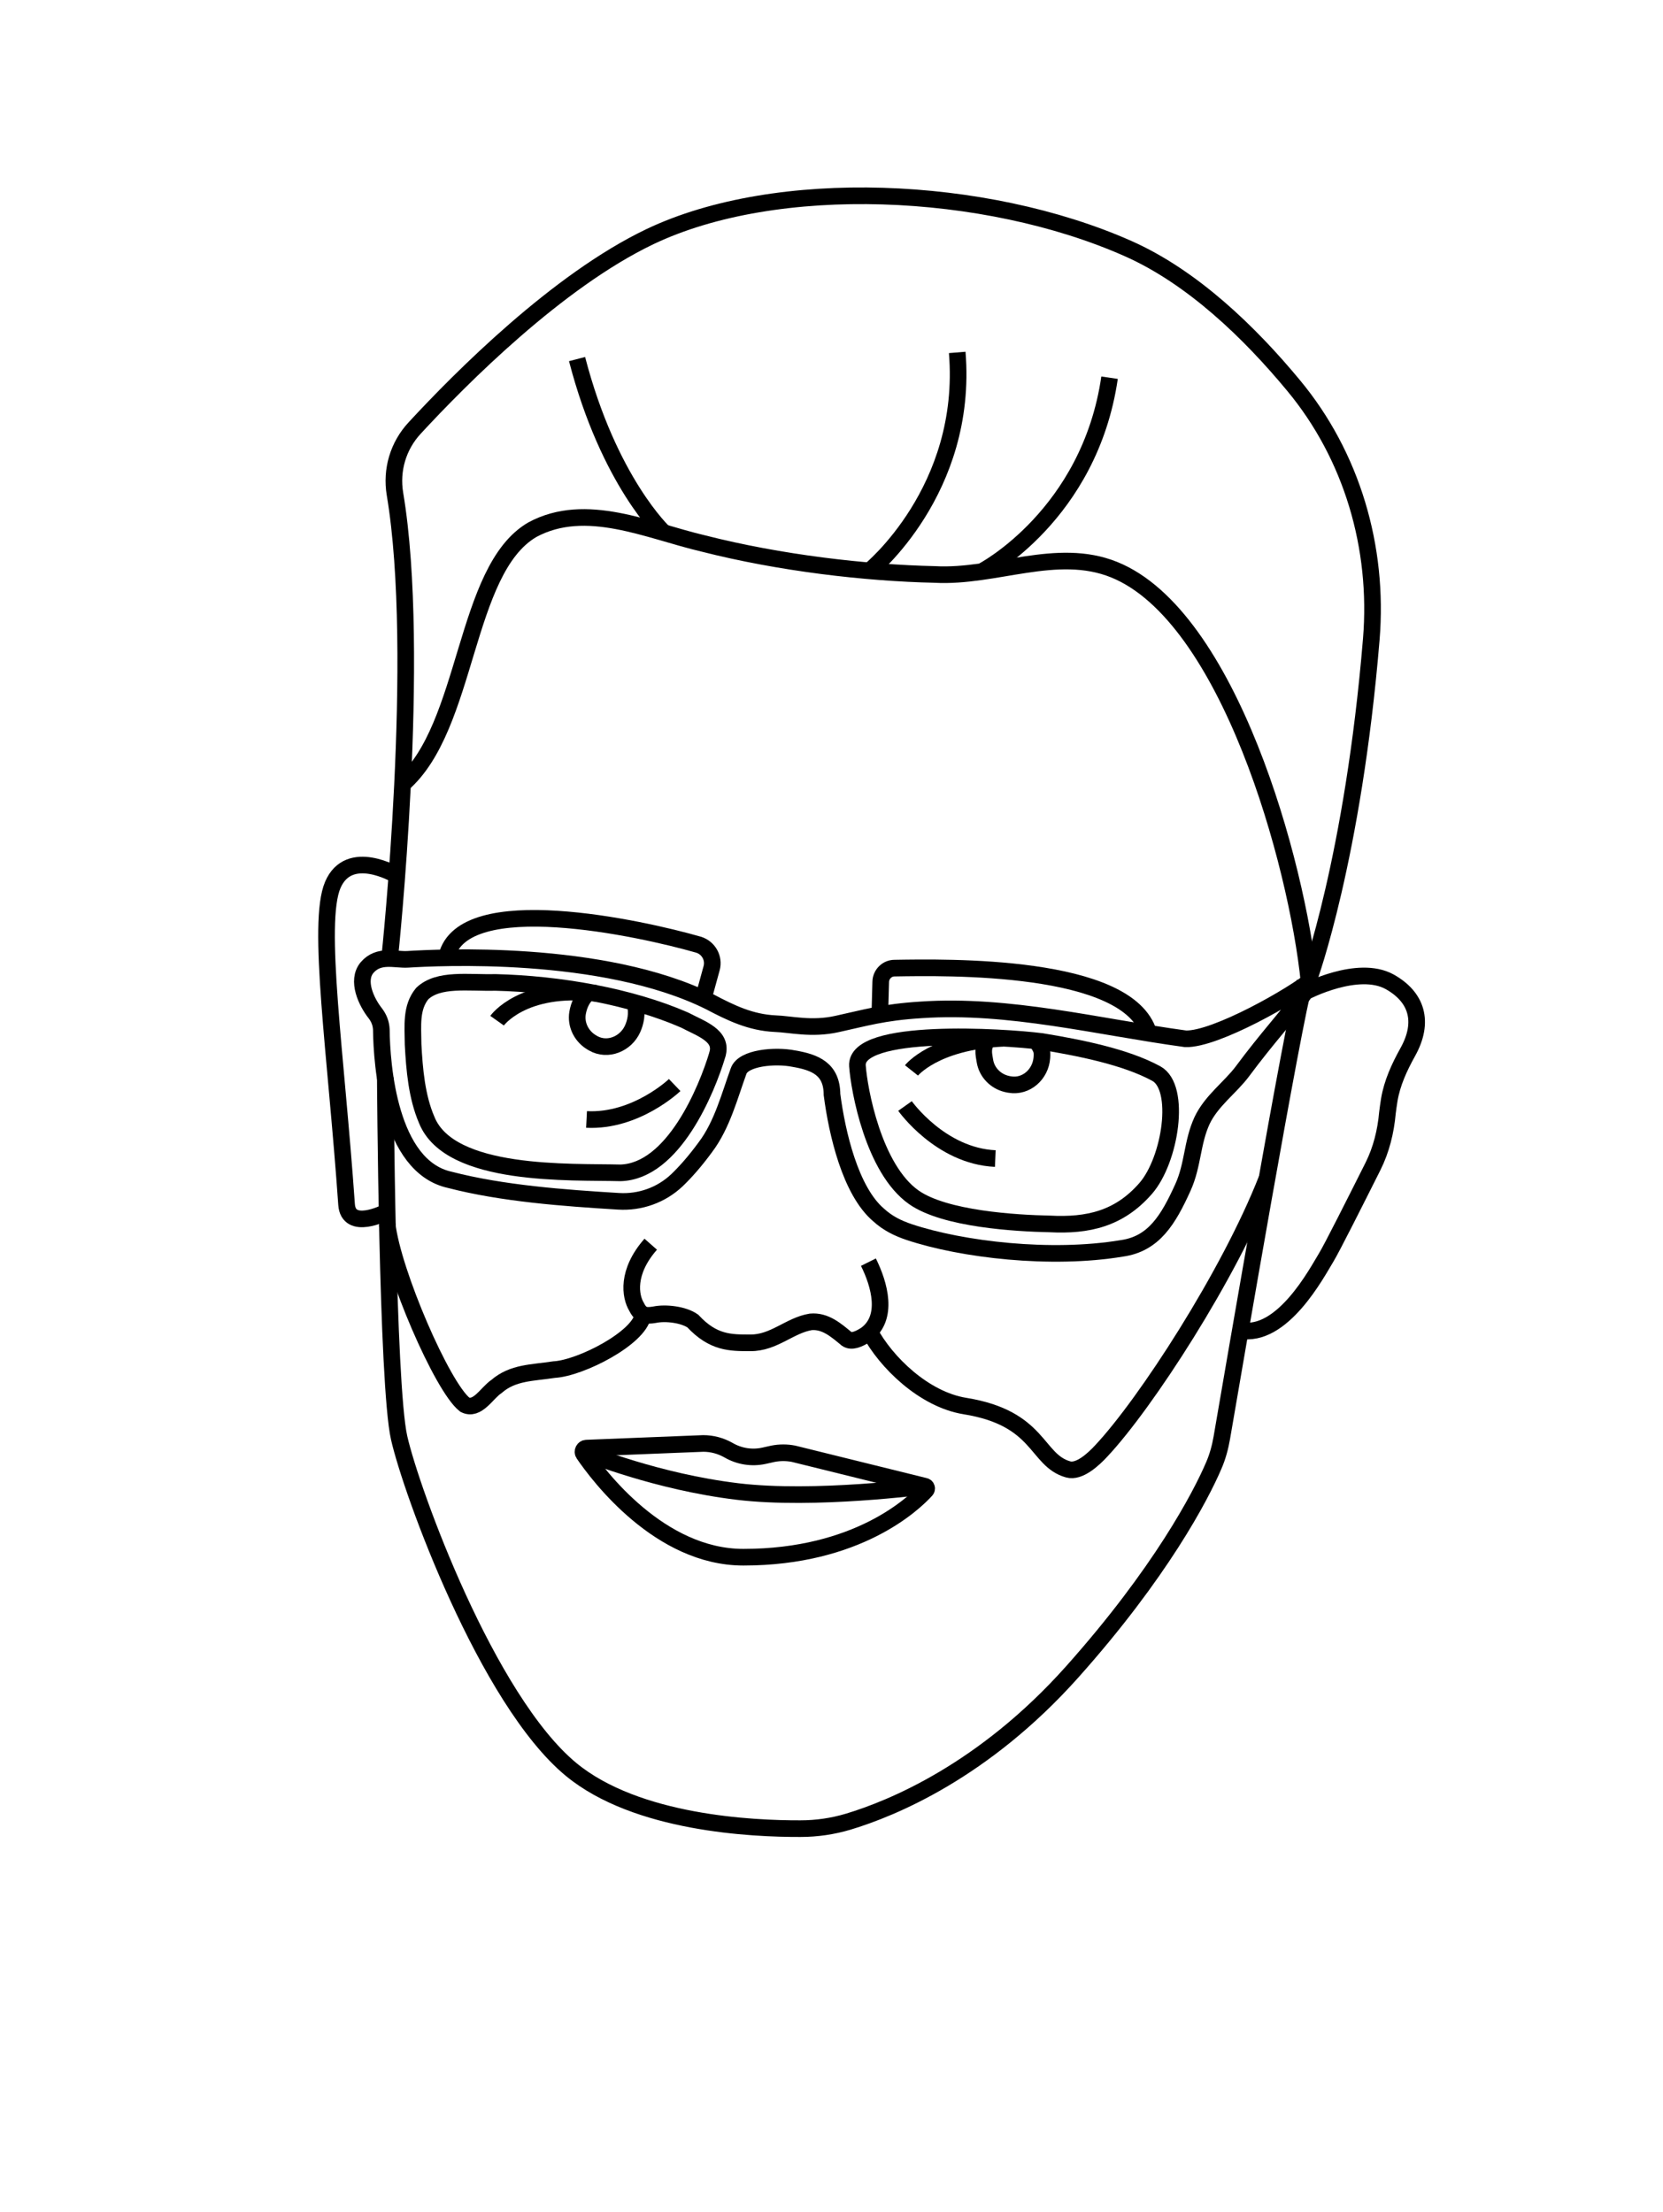 <?xml version="1.0" encoding="UTF-8"?>
<svg id="heads" xmlns="http://www.w3.org/2000/svg" viewBox="0 0 100 133">
  <defs>
    <style>
      .cls-1 {
        fill: none;
        stroke: #000;
        stroke-miterlimit: 10;
      }
    </style>
  </defs>
  <g id="Adam-Myszak">
    <path class="cls-1" d="M78.98,58.83c-1.16.99-5.9,3.69-7.69,3.63-5.29-.72-10.61-2.1-15.9-1.74-2.29.14-3.4.49-5.06.85-1.53.34-2.79.01-3.71-.02-1.48-.07-2.66-.64-3.95-1.32-6.44-3.2-16.51-2.65-18.14-2.55-.77.05-1.75-.33-2.46.5-.65.78-.04,2.07.5,2.75.22.29.34.6.36.96.02,2.11.46,8.25,4.12,9.05,3.16.82,6.87,1.09,10.14,1.29,1.3.08,2.57-.37,3.52-1.27.51-.49,1.08-1.13,1.71-1.99,1.01-1.34,1.46-3.11,1.99-4.56.27-.82,2.22-.98,3.31-.76,1.31.22,2.3.63,2.31,2.16.3,2.31,1.1,5.79,2.8,7.24.56.51,1.16.8,1.84,1.03,3.18,1.06,8.53,1.69,12.79.98,1.92-.27,2.79-1.72,3.67-3.66.62-1.37.54-2.69,1.15-4.02.56-1.19,1.69-1.98,2.42-2.95,1.55-2.09,2.65-3.23,3.8-4.8,0,0,3.15-1.65,5.06-.6,1.63.91,2.12,2.4,1.08,4.25-.5.9-.93,1.84-1.1,2.85-.04.26-.08.52-.11.78-.1,1.12-.37,2.22-.87,3.22-1,1.99-2.47,4.92-2.82,5.49-.54.88-2.63,4.86-5.17,4.37"/>
    <path class="cls-1" d="M62.63,62.62c2.24.37,5.03.91,6.9,1.93,1.52.83.86,5.19-.64,6.91-1.59,1.82-3.46,2.25-5.77,2.13-2.02-.04-6.31-.29-8.17-1.6-2.43-1.71-3.29-6.48-3.39-7.9-.17-2.32,8.8-1.76,11.06-1.47Z"/>
    <path class="cls-1" d="M43.14,63.39c.33-1.12-.97-1.53-1.98-2.06-3.27-1.43-7.58-2.17-11.37-2.26-1.65.04-3.42-.26-4.4.67-.69.84-.56,1.92-.55,3.06.08,1.51.22,3.15.82,4.54,1.39,3.46,8.68,3.1,11.66,3.18,3.17-.1,5.18-4.98,5.82-7.12Z"/>
    <path class="cls-1" d="M23.17,64.78s.1,18.44.83,21.67,5.28,15.76,10.34,19.94c3.94,3.25,10.9,3.57,13.79,3.56.98,0,1.94-.14,2.88-.42,2.62-.79,8.14-3.04,13.46-9s7.74-10.59,8.52-12.42c.23-.53.38-1.09.48-1.66.72-4.19,4.31-25.15,4.99-27.4"/>
    <path class="cls-1" d="M52.29,80.06c.97,1.83,3.26,4.08,5.73,4.48,4.55.73,4.25,3.26,6.21,3.81.67.19,1.53-.61,2-1.12,2.66-2.84,7.67-10.55,9.94-16.33"/>
    <path class="cls-1" d="M38.66,79.08c-.22,1.37-3.74,3.18-5.34,3.27-1.31.2-2.48.16-3.46,1.01-.59.39-1.15,1.48-1.91,1.1-1.36-1.06-4.34-7.97-4.67-10.85"/>
    <path class="cls-1" d="M78.72,58.83s2.65-7.22,3.74-20.41c.45-5.5-1.16-11.02-4.69-15.26-2.61-3.15-6.06-6.5-9.95-8.22-8.6-3.81-21.11-4.35-28.74-.71-5.55,2.65-11.38,8.51-14.15,11.51-.99,1.07-1.42,2.52-1.18,3.96,1.62,9.62-.31,27.81-.31,27.81"/>
    <path class="cls-1" d="M24.2,47.15c3.98-3.44,3.67-12.89,7.81-15.3,3.22-1.74,6.96.05,10.29.83,4.6,1.17,9.75,1.77,13.91,1.86,3.63.2,7.34-1.68,10.78-.29,6.89,2.78,11,17.62,11.73,24.8"/>
    <path class="cls-1" d="M23.86,52.63s-2.87-1.72-3.85.58.2,10.18.83,19.21c.11,1.61,2.32.49,2.32.49"/>
    <path class="cls-1" d="M54.81,64.36s1.37-1.73,5.48-1.93"/>
    <path class="cls-1" d="M29.89,61.37s1.53-2.16,5.97-1.64"/>
    <path class="cls-1" d="M35.52,59.56c-.5.36-.71.88-.79,1.35-.11.67.2,1.33.76,1.71.06.04.12.07.18.11.87.49,1.96.04,2.37-.87.18-.4.29-.91.16-1.46"/>
    <path class="cls-1" d="M59.4,62.49c-.35.5-.25.86-.17,1.33.12.67.64,1.19,1.29,1.35.07.02.14.03.2.04.99.17,1.86-.62,1.93-1.62.03-.44-.02-.53-.33-1.01"/>
    <path class="cls-1" d="M52.29,34.32s5.95-4.82,5.27-13.13"/>
    <path class="cls-1" d="M39.93,32.04s-3.32-3.09-5.23-10.45"/>
    <path class="cls-1" d="M59.12,34.32s6.4-3.36,7.6-11.61"/>
    <path class="cls-1" d="M52.91,60.86l.05-1.83c.01-.45.38-.82.83-.82,3.09-.05,14.05-.27,15.29,3.92"/>
    <path class="cls-1" d="M42.31,59.97l.48-1.75c.17-.61-.19-1.24-.79-1.42-3.48-1-14.16-3.34-15.14.71"/>
    <path class="cls-1" d="M54.42,66.5s2.13,3.01,5.43,3.16"/>
    <path class="cls-1" d="M40.57,65.24s-2.32,2.22-5.3,2.07"/>
  </g>
  <path class="cls-1" d="M52.22,75.89c.67,1.35,1.23,3.34-.14,4.35-.46.3-.88.46-1.16.27-.65-.54-1.3-1.11-2.17-1.03-1.27.21-2.21,1.27-3.63,1.26-1.2,0-2.23.01-3.46-1.31-.55-.39-1.63-.52-2.3-.38-.54.09-.82.05-1.08-.47-.39-.64-.62-2.1.85-3.77"/>
  <path class="cls-1" d="M35.26,87.41c.2,0,4.2,1.68,9.09,2.27,4.64.56,11.25-.32,11.25-.32"/>
  <path class="cls-1" d="M55.68,89.6c.08-.08.04-.22-.07-.24l-7.89-1.95c-.41-.08-.83-.08-1.24,0l-.54.12c-.73.16-1.49.04-2.14-.34h0c-.46-.26-.98-.4-1.51-.4l-7.02.28c-.17,0-.27.2-.18.34.9,1.32,4.58,6.22,9.61,6.22,6.87,0,10.24-3.22,10.98-4.03Z"/>
</svg>